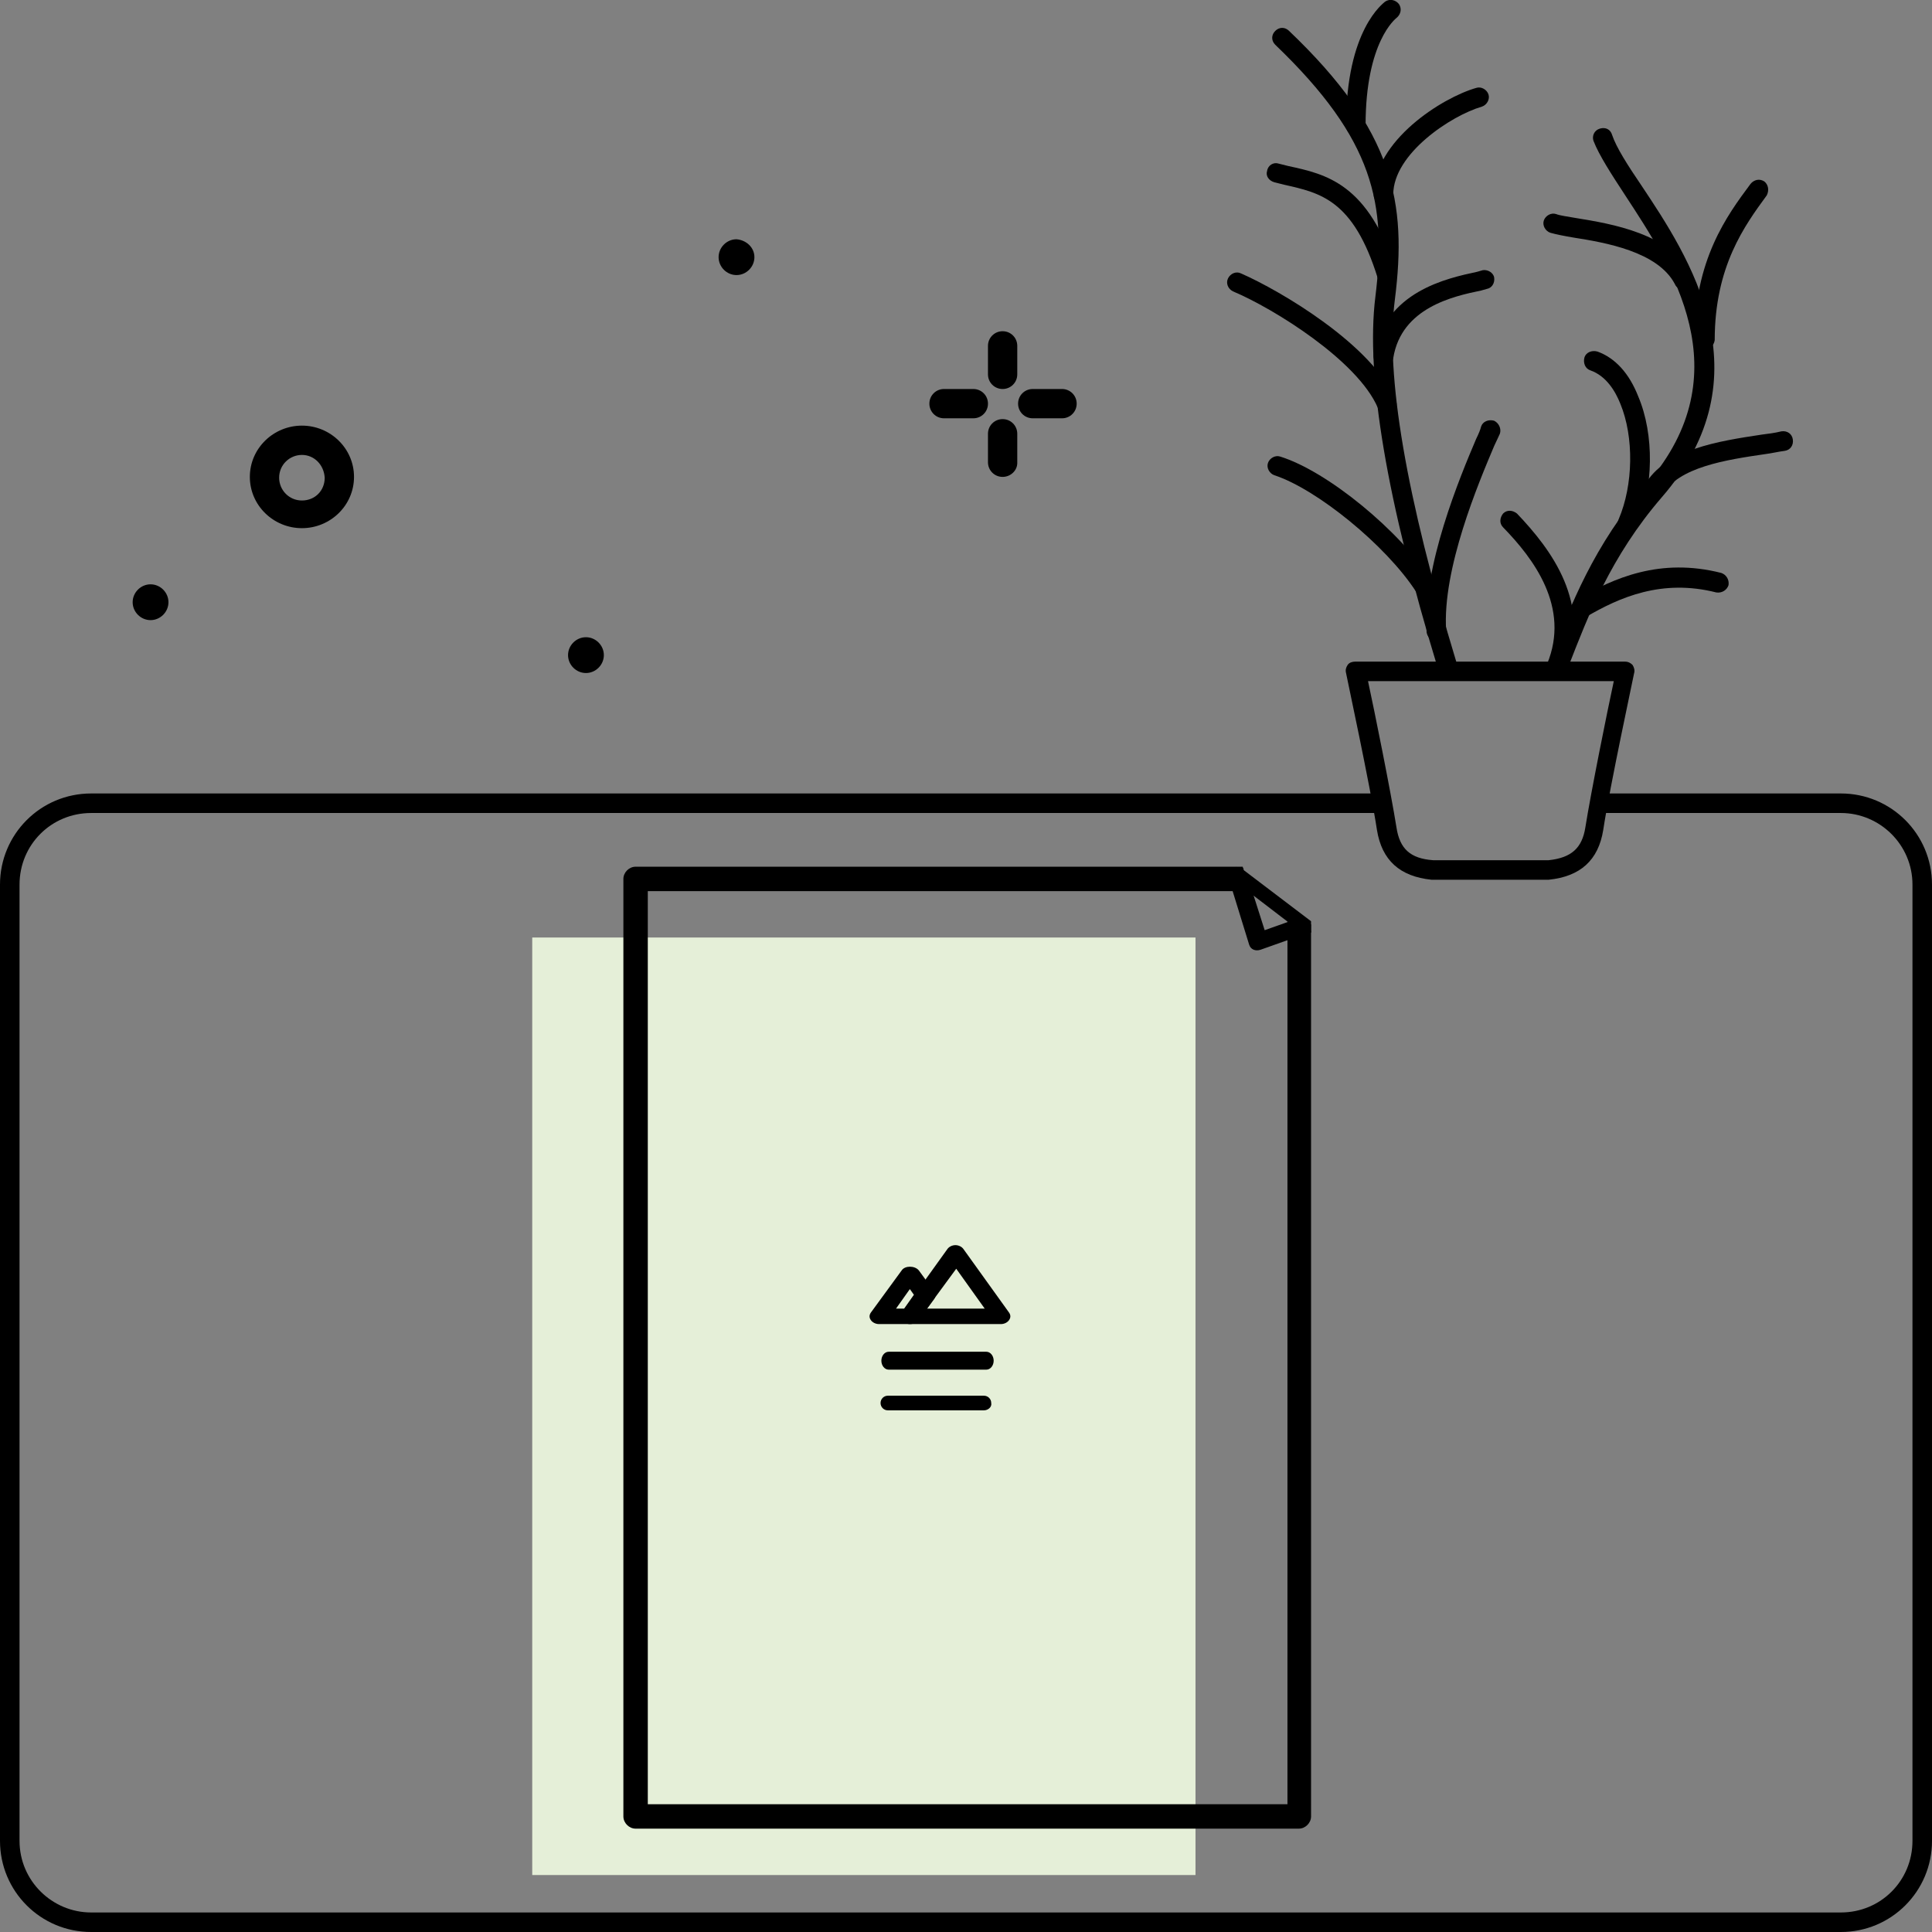 <?xml version="1.0" encoding="UTF-8"?>
<!-- Generator: $$$/GeneralStr/196=Adobe Illustrator 27.6.0, SVG Export Plug-In . SVG Version: 6.00 Build 0)  -->
<svg xmlns="http://www.w3.org/2000/svg" xmlns:xlink="http://www.w3.org/1999/xlink" version="1.1" id="a" x="0px" y="0px" width="237.4px" height="237.4px" viewBox="0 0 237.4 237.4" style="enable-background:new 0 0 237.4 237.4;" xml:space="preserve">
<rect x="0" y="0" width="237.4" height="237.4" fill="#808080" stroke="none"/>
<style type="text/css">
	.st0{display:none;fill:#E6EFD8;}
	.st1{display:none;}
	.st2{fill:#E5EFD8;}
</style>
<path class="st0" d="M155,152.6L155,152.6c0-0.8,0-1.6,0-2.3s-0.1-1.5-0.2-2.2c-1-5-5.9-8.7-11-8.2c-5.4,0.5-9.5,4.8-9.6,10.1  c-0.1,7.8,0,15.7,0,23.5c0,0,0,0,0,0.1l0,0c0,0.2,0,0.3,0,0.5c0,5.8,4.7,10.4,10.4,10.4H181v-31.8L155,152.6L155,152.6z"></path>
<path class="st0" d="M118.8,119.2L118.8,119.2c0-0.8,0-1.6,0-2.3c0-0.7-0.1-1.5-0.2-2.2c-1-5-5.9-8.7-11-8.2  c-5.4,0.5-9.5,4.8-9.6,10.1c-0.1,7.8,0,15.7,0,23.5c0,0,0,0,0,0.1l0,0c0,0.2,0,0.3,0,0.5c0,5.8,4.7,10.4,10.4,10.4h36.4v-31.8  L118.8,119.2L118.8,119.2z"></path>
<path class="st1" d="M138.2,146.7c-0.7,0-1.2-0.5-1.2-1.2v-19.3h-24.8c-0.7,0-1.2-0.5-1.2-1.2s0.5-1.2,1.2-1.2h26  c0.7,0,1.2,0.5,1.2,1.2v20.5C139.4,146.1,138.9,146.7,138.2,146.7z"></path>
<path class="st1" d="M127.4,158h-25.6c-0.7,0-1.2-0.5-1.2-1.2s0.5-1.2,1.2-1.2h25.6c0.7,0,1.2,0.5,1.2,1.2S128.1,158,127.4,158z"></path>
<path class="st1" d="M101.8,158c-6.4,0-11.6-5.2-11.6-11.6s5.2-11.6,11.6-11.6s11.6,5.2,11.6,11.6S108.2,158,101.8,158z   M101.8,137.1c-5.1,0-9.2,4.1-9.2,9.2s4.1,9.2,9.2,9.2s9.2-4.1,9.2-9.2S106.9,137.1,101.8,137.1z"></path>
<path class="st1" d="M101.8,152.2c-3.2,0-5.9-2.6-5.9-5.9c0-3.2,2.6-5.9,5.9-5.9s5.9,2.6,5.9,5.9C107.7,149.6,105,152.2,101.8,152.2  z M101.8,142.9c-1.9,0-3.5,1.6-3.5,3.5s1.6,3.5,3.5,3.5s3.5-1.6,3.5-3.5S103.7,142.9,101.8,142.9z"></path>
<path class="st1" d="M112.2,147.5c-0.7,0-1.2-0.5-1.2-1.2c0-5.1-4.2-9.2-9.2-9.2c-5.1,0-9,3.9-9.2,8.8c0,0.6-0.5,1.1-1.2,1.2  c-0.6,0-1.1-0.5-1.2-1.1c0-0.1,0-0.1,0-0.2c0-2.3,0-4.5,0-6.8c0-5.5,0-11.2,0-16.8c0.1-5.9,4.6-10.7,10.7-11.3  c5.7-0.5,11.2,3.6,12.3,9.2c0.2,0.8,0.2,1.7,0.2,2.4c0,6.1,0,12.1,0,18.2v5.5C113.4,147,112.9,147.5,112.2,147.5L112.2,147.5  L112.2,147.5z M101.8,134.7c3.8,0,7.1,1.8,9.2,4.6c0-5.5,0-11.1,0-16.6c0-0.6-0.1-1.3-0.2-2c-0.9-4.4-5.2-7.7-9.7-7.2  c-4.8,0.4-8.5,4.3-8.5,8.9c-0.1,5.6,0,11.3,0,16.8c0,0.1,0,0.1,0,0.2C94.7,136.5,98,134.7,101.8,134.7L101.8,134.7z"></path>
<path class="st1" d="M174.2,191.2h-36.4c-0.7,0-1.2-0.5-1.2-1.2s0.5-1.2,1.2-1.2H173v-29.4h-24.8c-0.7,0-1.2-0.5-1.2-1.2  s0.5-1.2,1.2-1.2h26c0.7,0,1.2,0.5,1.2,1.2V190C175.4,190.7,174.9,191.2,174.2,191.2z"></path>
<path class="st1" d="M137.8,191.2c-6.4,0-11.6-5.2-11.6-11.6s5.2-11.6,11.6-11.6s11.6,5.2,11.6,11.6S144.2,191.2,137.8,191.2z   M137.8,170.4c-5.1,0-9.2,4.1-9.2,9.2s4.1,9.2,9.2,9.2c5.1,0,9.2-4.1,9.2-9.2S142.9,170.4,137.8,170.4z"></path>
<path class="st1" d="M137.8,185.5c-3.2,0-5.9-2.6-5.9-5.9c0-3.2,2.6-5.9,5.9-5.9c3.2,0,5.9,2.6,5.9,5.9  C143.7,182.8,141.1,185.5,137.8,185.5z M137.8,176.1c-1.9,0-3.5,1.6-3.5,3.5s1.6,3.5,3.5,3.5s3.5-1.6,3.5-3.5  S139.7,176.1,137.8,176.1z"></path>
<path class="st1" d="M148.3,180.8c-0.7,0-1.2-0.5-1.2-1.2l0,0c0-5.1-4.2-9.2-9.2-9.2c-5.1,0-9,3.9-9.2,8.8c0,0.6-0.5,1.1-1.2,1.1  l0,0c-0.6,0-1.1-0.4-1.2-1c0-0.1,0-0.1,0-0.2c0-2.2,0-4.4,0-6.6c0-5.5,0-11.3,0-16.9c0.1-5.9,4.6-10.7,10.7-11.3  c5.7-0.5,11.2,3.6,12.3,9.2c0.2,0.9,0.2,1.7,0.2,2.4c0,5.9,0,11.9,0,17.8v5.9C149.5,180.3,148.9,180.8,148.3,180.8L148.3,180.8  L148.3,180.8z M137.8,168c3.8,0,7.1,1.8,9.2,4.6c0-5.5,0-11.1,0-16.6c0-0.6-0.1-1.3-0.2-2c-0.9-4.4-5.2-7.7-9.7-7.2  c-4.8,0.4-8.5,4.3-8.5,8.9c-0.1,5.6,0,11.3,0,16.9v0.1C130.7,169.8,134.1,168,137.8,168L137.8,168z"></path>
<path d="M37.1,64.9c-3.5,0-6.4-2.8-6.4-6.3s2.9-6.3,6.4-6.3s6.4,2.8,6.4,6.3S40.6,64.9,37.1,64.9L37.1,64.9z M37.1,55.9  c-1.5,0-2.8,1.2-2.8,2.8c0,1.5,1.2,2.8,2.8,2.8s2.8-1.2,2.8-2.8C39.8,57.1,38.6,55.9,37.1,55.9L37.1,55.9z"></path>
<g>
	<path d="M123.2,47.8c-1,0-1.8-0.8-1.8-1.8l0,0v-3.5c0-1,0.8-1.8,1.8-1.8s1.8,0.8,1.8,1.8l0,0V46C125,47,124.2,47.8,123.2,47.8z"></path>
	<path d="M123.2,58.6c-1,0-1.8-0.8-1.8-1.8l0,0v-3.5c0-1,0.8-1.8,1.8-1.8s1.8,0.8,1.8,1.8l0,0v3.6C125,57.8,124.2,58.6,123.2,58.6z"></path>
	<path d="M119.6,51.4H116c-1,0-1.8-0.8-1.8-1.8s0.8-1.8,1.8-1.8h3.6c1,0,1.8,0.8,1.8,1.8S120.6,51.4,119.6,51.4z"></path>
	<path d="M130.5,51.4h-3.6c-1,0-1.8-0.8-1.8-1.8s0.8-1.8,1.8-1.8h3.6c1,0,1.8,0.8,1.8,1.8S131.5,51.4,130.5,51.4z"></path>
</g>
<path d="M74.2,80.5c0,1.2-1,2.2-2.2,2.2s-2.2-1-2.2-2.2s1-2.2,2.2-2.2S74.2,79.3,74.2,80.5L74.2,80.5z"></path>
<path d="M92.7,31.6c0,1.2-1,2.2-2.2,2.2s-2.2-1-2.2-2.2s1-2.2,2.2-2.2C91.7,29.5,92.7,30.4,92.7,31.6L92.7,31.6z"></path>
<path d="M20.7,74c0,1.2-1,2.2-2.2,2.2s-2.2-1-2.2-2.2s1-2.2,2.2-2.2S20.7,72.8,20.7,74L20.7,74z"></path>
<path d="M226.2,237.4h-215c-6.2,0-11.2-5-11.2-11.2V108.7c0-6.2,5-11.2,11.2-11.2h158.5c0.7,0,1.2,0.5,1.2,1.2s-0.5,1.2-1.2,1.2  H11.2c-4.9,0-8.8,3.9-8.8,8.8v117.5c0,4.9,4,8.8,8.8,8.8h215c4.9,0,8.8-3.9,8.8-8.8V108.7c0-4.9-4-8.8-8.8-8.8h-29.4  c-0.7,0-1.2-0.5-1.2-1.2s0.5-1.2,1.2-1.2h29.4c6.2,0,11.2,5,11.2,11.2v117.5C237.4,232.4,232.4,237.4,226.2,237.4L226.2,237.4z"></path>
<g>
	<g>
		<path d="M178,83.6c-0.5,0-1-0.3-1.2-0.9l-0.1-0.5c-6.3-20.7-8.9-36-7.7-45.7c1.4-11.4-0.1-19.3-12.3-31c-0.5-0.5-0.5-1.2,0-1.7    s1.2-0.5,1.7,0c12.9,12.3,14.5,21.1,13,33c-1.2,9.3,1.4,24.3,7.6,44.7l0.1,0.5c0.2,0.6-0.2,1.3-0.8,1.5    C178.2,83.6,178.1,83.6,178,83.6L178,83.6z"></path>
		<path d="M166.6,16.6c-0.7,0-1.2-0.5-1.2-1.2c0-11.8,4.6-15,4.8-15.2c0.6-0.4,1.3-0.2,1.7,0.3c0.4,0.6,0.2,1.3-0.3,1.7    c-0.1,0.1-3.8,2.9-3.8,13.2C167.8,16,167.3,16.5,166.6,16.6L166.6,16.6z"></path>
		<path d="M170.5,35.1c-0.5,0-1-0.3-1.2-0.9c-3-9.7-7.1-10.5-11.5-11.5c-0.4-0.1-0.8-0.2-1.2-0.3c-0.7-0.2-1.1-0.8-0.9-1.4    c0.1-0.7,0.8-1.1,1.4-0.9c0.4,0.1,0.8,0.2,1.2,0.3c4.6,1,9.9,2.1,13.3,13.1c0.2,0.6-0.2,1.3-0.8,1.5    C170.7,35.1,170.6,35.1,170.5,35.1L170.5,35.1z"></path>
		<path d="M170,25.1c-0.7,0-1.2-0.5-1.2-1.2c0-6.6,8.4-11.9,12.6-13.1c0.6-0.2,1.3,0.2,1.5,0.8s-0.2,1.3-0.8,1.5    c-3.8,1.1-10.9,5.8-10.9,10.8C171.2,24.6,170.7,25.1,170,25.1L170,25.1z"></path>
		<path d="M170,45c-0.1,0-0.1,0-0.2,0c-0.6-0.1-1.1-0.7-1-1.4c1.4-7.8,9-9.4,12.7-10.2l0.7-0.2c0.6-0.1,1.3,0.3,1.4,0.9    c0.1,0.7-0.3,1.3-0.9,1.4l-0.7,0.2c-3.4,0.7-9.8,2.1-10.8,8.3C171.1,44.6,170.6,45,170,45L170,45z"></path>
		<path d="M170.4,50.8c-0.5,0-0.9-0.3-1.1-0.7c-2.5-5.8-12.8-12.2-17.8-14.3c-0.6-0.3-0.9-1-0.6-1.6s1-0.9,1.6-0.6    c4.8,2.1,16.2,8.8,19,15.6c0.3,0.6,0,1.3-0.6,1.6C170.8,50.8,170.6,50.8,170.4,50.8L170.4,50.8z"></path>
		<path d="M176.5,78.8c-0.6,0-1.1-0.5-1.2-1.1c-0.5-8.1,4.1-19.1,6.1-23.8c0.3-0.6,0.5-1.1,0.6-1.5c0.2-0.6,0.9-0.9,1.6-0.7    c0.6,0.3,0.9,1,0.7,1.6c-0.2,0.4-0.4,0.9-0.7,1.5c-1.9,4.5-6.4,15.1-5.9,22.7C177.8,78.1,177.3,78.7,176.5,78.8    C176.6,78.7,176.6,78.7,176.5,78.8L176.5,78.8z"></path>
		<path d="M175,73.3c-0.4,0-0.8-0.2-1-0.6c-3.7-5.7-12.2-12.6-17.4-14.3c-0.6-0.2-1-0.9-0.8-1.5s0.9-1,1.5-0.8    c5.8,1.8,14.7,9.1,18.7,15.3c0.4,0.6,0.2,1.3-0.4,1.7C175.4,73.2,175.2,73.3,175,73.3L175,73.3z"></path>
	</g>
	<g>
		<path d="M191.2,83.6c-0.1,0-0.3,0-0.4-0.1c-0.6-0.2-0.9-0.9-0.7-1.6l0.5-1.2c2.3-6.1,5.2-13.7,11.8-21.3    c11.7-13.6,3-26.7-2.7-35.4c-1.7-2.6-3.2-4.9-3.9-6.7c-0.2-0.6,0.1-1.3,0.8-1.5s1.3,0.1,1.5,0.8c0.5,1.5,1.9,3.7,3.6,6.2    c5.8,8.7,15.5,23.3,2.5,38.3c-6.3,7.3-9.1,14.7-11.4,20.6l-0.5,1.2C192.1,83.3,191.7,83.6,191.2,83.6L191.2,83.6z"></path>
		<path d="M191.3,83.3c-0.1,0-0.3,0-0.5-0.1c-0.6-0.2-0.9-1-0.7-1.6c2.9-7-1.7-13-5.4-16.8c-0.5-0.5-0.4-1.2,0-1.7    c0.5-0.5,1.2-0.4,1.7,0c4.2,4.4,9.3,11.1,5.9,19.4C192.2,83,191.8,83.3,191.3,83.3z"></path>
		<path d="M194.3,75.9c-0.4,0-0.8-0.2-1-0.6c-0.3-0.6-0.2-1.3,0.4-1.6c4.6-2.7,10.3-5.2,17.8-3.3c0.6,0.2,1,0.8,0.9,1.5    c-0.2,0.6-0.8,1-1.5,0.9c-6.7-1.7-11.9,0.6-16,3C194.7,75.8,194.5,75.9,194.3,75.9z"></path>
		<path d="M200,65.5c-0.2,0-0.3,0-0.5-0.1c-0.6-0.3-0.9-1-0.6-1.6c1.8-4.2,1.9-10.1,0.2-14.2c-0.6-1.5-1.7-3.4-3.7-4.1    c-0.6-0.2-0.9-0.9-0.7-1.6c0.2-0.6,0.9-0.9,1.6-0.7c2.2,0.8,3.9,2.7,5,5.5c2,4.7,1.9,11.3-0.2,16.1    C200.9,65.3,200.5,65.5,200,65.5L200,65.5z"></path>
		<path d="M203.2,61.4c-0.2,0-0.4,0-0.6-0.2c-0.6-0.3-0.8-1.1-0.5-1.6c2.5-4.4,9.1-5.4,14.4-6.2c0.8-0.1,1.6-0.2,2.4-0.4    c0.7-0.1,1.3,0.3,1.4,1c0.1,0.7-0.3,1.3-1,1.4c-0.8,0.1-1.6,0.3-2.4,0.4c-4.8,0.7-10.7,1.6-12.6,5    C204.1,61.2,203.7,61.5,203.2,61.4L203.2,61.4z"></path>
		<path d="M209.4,43L209.4,43c-0.7,0-1.2-0.5-1.2-1.2c0-9.9,4-15.3,6.9-19.2c0.4-0.5,1.1-0.7,1.7-0.3c0.5,0.4,0.6,1.1,0.3,1.7    c-2.7,3.7-6.4,8.7-6.4,17.8C210.6,42.5,210,43,209.4,43L209.4,43z"></path>
		<path d="M206.9,35.6c-0.4,0-0.9-0.2-1.1-0.7c-2.1-4-8.6-5.1-12.4-5.7c-1.2-0.2-2.2-0.4-2.9-0.6c-0.6-0.2-1-0.9-0.8-1.5    s0.9-1,1.5-0.8c0.5,0.2,1.4,0.3,2.5,0.5c4.3,0.7,11.6,1.9,14.2,7c0.3,0.6,0.1,1.3-0.5,1.6C207.3,35.5,207.1,35.6,206.9,35.6    L206.9,35.6z"></path>
	</g>
	<path d="M188.5,108.1c-0.2,0-0.4,0-0.6,0H179h-0.5c-0.4,0-0.8,0-1.3,0H176h-0.1c-3.9-0.4-6.1-2.4-6.7-6.1   c-0.8-5.3-3.8-19.2-3.8-19.3c-0.1-0.4,0-0.7,0.2-1s0.6-0.4,0.9-0.4h33.2c0.4,0,0.7,0.2,0.9,0.4c0.2,0.3,0.3,0.7,0.2,1   c0,0.1-3,14-3.8,19.3c-0.6,3.7-2.8,5.7-6.7,6.1h-0.1h-1.3C188.9,108.1,188.7,108.1,188.5,108.1L188.5,108.1z M179,105.7h8.9   c0.4,0,0.8,0,1.2,0h1.2c2.8-0.3,4.1-1.5,4.5-4c0.7-4.4,2.7-14.3,3.5-18h-30.2c0.8,3.7,2.8,13.6,3.5,18c0.4,2.6,1.7,3.8,4.5,4h1.2   c0.4,0,0.8,0,1.2,0H179L179,105.7z"></path>
</g>
<rect x="65.4" y="115.2" class="st2" width="81.5" height="115.2"></rect>
<path d="M160.4,113c-0.1,0-0.2,0-0.2,0c-0.4,0.1-0.9,0.2-1.4,0.2c-0.2,0-0.4,0-0.6,0v108.5H79.6V109.5h74.2  c-0.5-0.7-0.8-1.5-0.9-2.3c-0.1-0.2-0.1-0.4-0.2-0.7H78.1c-0.8,0-1.5,0.7-1.5,1.5v115.2c0,0.8,0.7,1.5,1.5,1.5h81.5  c0.8,0,1.5-0.7,1.5-1.5V113.6C160.8,113.4,160.6,113.2,160.4,113z"></path>
<path d="M160.4,113c-0.1,0-0.2,0-0.3,0c-0.4,0.1-0.8,0.2-1.3,0.2c-0.1,0-0.2,0-0.3,0l-3.1,1.1l-1.5-4.7c-0.5-0.7-0.9-1.5-1-2.4  c-0.1-0.2-0.1-0.3-0.1-0.5c-0.4,0-1.4,0.1-2.1,0h-0.1l2.9,9.4c0.2,0.6,0.8,0.8,1.4,0.6l6.2-2.2c-0.1-0.3-0.2-0.7-0.2-1.1  C160.7,113.3,160.5,113.1,160.4,113z"></path>
<path d="M161.1,113.2l-8.3-6.3c-0.7-0.5-1.3-0.5-1.4,0.1c-0.1,0.5,0.3,1.3,1,1.8l8.1,6.2c0.2-0.1,0.4-0.3,0.6-0.4c0-0.1,0-0.2,0-0.2  s0,0,0-0.1l0,0l0,0c0-0.2,0-0.3,0-0.5l0-0.1c0-0.1,0-0.1,0-0.2C161.1,113.3,161.1,113.2,161.1,113.2z"></path>
<path d="M121.2,168.3h-12c-0.5,0-0.9-0.5-0.9-1.1s0.4-1.1,0.9-1.1h12c0.5,0,0.9,0.5,0.9,1.1S121.7,168.3,121.2,168.3z"></path>
<path d="M120.9,173.3h-11.8c-0.5,0-0.9-0.4-0.9-0.9s0.4-0.9,0.9-0.9h11.8c0.5,0,0.9,0.4,0.9,0.9  C121.9,172.9,121.4,173.3,120.9,173.3z"></path>
<g>
	<path d="M123,162.7h-11.2c-0.4,0-0.8-0.2-1-0.5s-0.2-0.6,0-0.9l5.6-7.8c0.2-0.3,0.6-0.5,1-0.5l0,0c0.4,0,0.8,0.2,1,0.5l5.6,7.8   c0.2,0.3,0.2,0.6,0,0.9S123.4,162.7,123,162.7L123,162.7z M113.9,160.8h7.1l-3.5-4.9L113.9,160.8L113.9,160.8z"></path>
	<path d="M111.8,162.7H108c-0.4,0-0.8-0.2-1-0.5s-0.2-0.6,0-0.9l3.8-5.2c0.4-0.6,1.6-0.6,2.1,0l1.9,2.6c0.2,0.3,0.2,0.6,0,0.9   l-1.9,2.6C112.7,162.5,112.3,162.7,111.8,162.7L111.8,162.7z M110.1,160.8h1l1.2-1.7l-0.5-0.7L110.1,160.8L110.1,160.8z"></path>
</g>
</svg>
